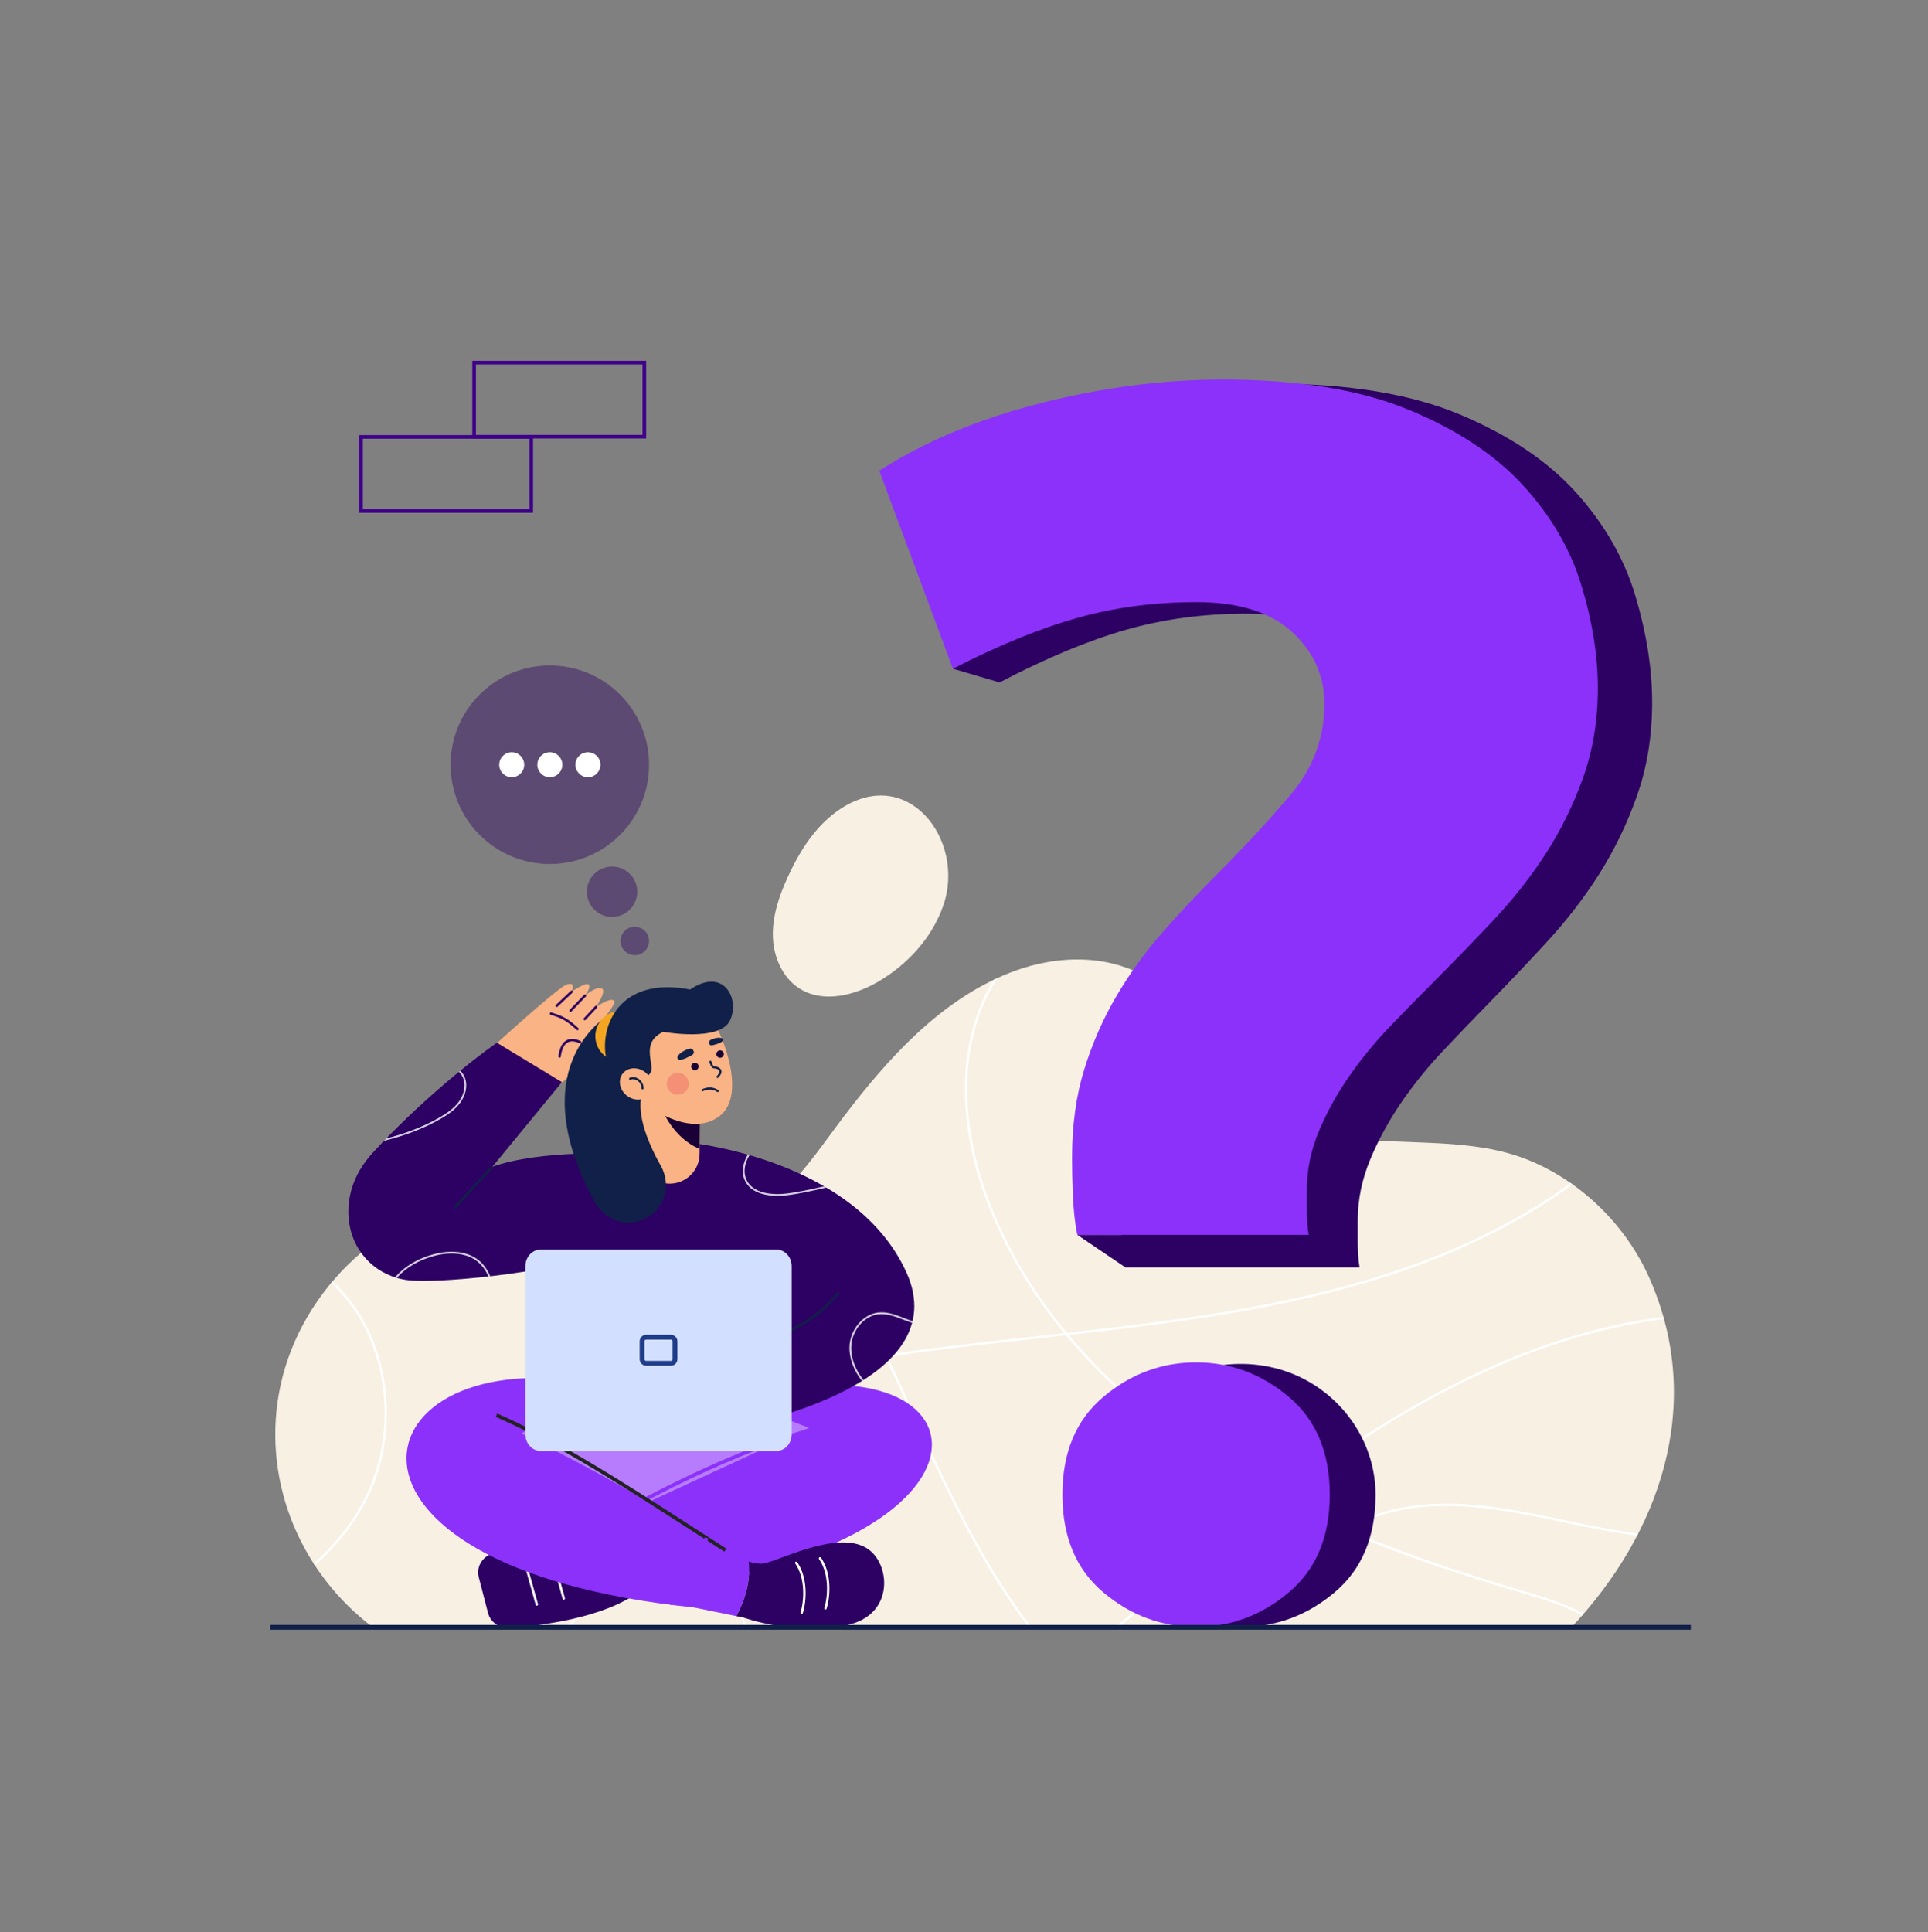 <svg width="500" height="501" viewBox="0 0 500 501" fill="none" xmlns="http://www.w3.org/2000/svg">
<rect x="0" y="0" width="500" height="501" fill="#808080" stroke="none"/>
<path d="M427.818 331.571C421.793 317.866 410.22 306.428 396.32 300.801C381.842 294.938 365.217 297.071 349.967 295.108C336.723 293.403 327.168 287.491 319.258 276.978C311.68 266.906 304.885 255.751 292.497 251.091C282.708 247.408 271.577 248.431 261.848 252.266C243.92 259.336 230.378 274.366 218.973 289.341C208.56 303.013 200.067 317.983 180.807 318.471C161.535 318.958 143.188 307.966 123.785 310.878C98.14 314.728 76.78 336.078 72.305 361.493C68.11 385.313 78.635 408.418 96.718 421.991H407.522C430.307 397.818 442.263 364.428 427.818 331.571Z" fill="#F7F0E3"/>
<path d="M146.855 421.993H147.71C153.647 415.466 158.3 407.548 161.255 398.758C166.04 384.531 165.84 369.598 160.687 356.713C158.085 350.201 154.325 344.133 150.687 338.263C147 332.311 143.187 326.156 140.6 319.561C139.53 316.833 138.74 313.906 138.265 310.918C138.05 310.891 137.835 310.868 137.622 310.841C138.1 313.936 138.912 316.968 140.02 319.788C142.627 326.436 146.457 332.616 150.16 338.591C153.782 344.436 157.527 350.483 160.11 356.943C165.207 369.691 165.405 384.471 160.665 398.558C157.672 407.458 152.922 415.451 146.857 421.993H146.855Z" fill="white"/>
<path d="M406.02 394.886C412.425 396.251 418.595 397.473 424.562 398.243C424.665 398.046 424.765 397.848 424.865 397.651C418.847 396.886 412.617 395.653 406.15 394.273C396.3 392.176 385.64 389.903 375.065 389.903C368.517 389.903 362.005 390.773 355.74 393.096C353.367 393.976 351.08 395.091 348.9 396.421C343.242 394.011 337.555 391.378 331.922 388.488C336.01 385.408 340.142 382.393 344.317 379.478C375.312 357.836 403.917 345.566 431.552 342.083C431.497 341.881 431.44 341.678 431.382 341.476C403.672 344.986 375.007 357.288 343.962 378.966C339.697 381.943 335.48 385.026 331.307 388.171C324.972 384.898 318.712 381.301 312.652 377.331C301.662 370.131 288.592 359.853 277.177 346.196C321.415 341.233 366.452 334.981 403.232 310.398C404.63 309.466 406.177 308.363 407.78 307.116C407.602 306.991 407.422 306.866 407.245 306.741C405.71 307.931 404.227 308.981 402.887 309.878C366.117 334.453 320.995 340.658 276.702 345.621C268.635 335.863 261.427 324.403 256.42 311.136C248.617 290.468 249.03 270.188 257.55 255.491C257.92 254.853 258.31 254.223 258.712 253.603C258.357 253.766 258.005 253.936 257.652 254.106C257.432 254.461 257.217 254.818 257.01 255.178C248.395 270.038 247.967 290.513 255.835 311.356C260.817 324.551 267.96 335.966 275.96 345.703C273.395 345.991 270.83 346.273 268.275 346.556C259.052 347.573 249.512 348.626 240.252 349.818C236.872 350.253 233.435 350.761 230.012 351.398C222.68 335.921 214.625 320.823 204.212 307.873C204.062 308.021 203.912 308.166 203.762 308.313C214.085 321.163 222.09 336.151 229.38 351.518C214.46 354.363 199.972 359.713 192.237 372.163C185.012 383.791 185.02 399.863 192.257 419.933C192.507 420.628 192.765 421.311 193.027 421.991H193.697C193.41 421.248 193.125 420.496 192.847 419.721C185.677 399.838 185.652 383.948 192.77 372.491C200.412 360.188 214.822 354.911 229.66 352.101C232.25 357.576 234.75 363.098 237.235 368.586L237.505 369.183C246.137 388.238 255.065 406.626 266.752 421.993H267.532C255.737 406.598 246.76 388.101 238.072 368.926L237.802 368.328C235.337 362.888 232.857 357.413 230.292 351.983C233.647 351.363 237.02 350.866 240.335 350.441C249.59 349.248 259.125 348.196 268.347 347.178C271.04 346.881 273.74 346.583 276.44 346.281C287.965 360.151 301.202 370.571 312.317 377.853C318.31 381.781 324.5 385.343 330.762 388.588C320.13 396.631 309.79 405.091 299.692 413.351C296.195 416.211 292.66 419.101 289.095 421.991H290.085C293.447 419.263 296.785 416.536 300.087 413.836C310.255 405.518 320.67 396.996 331.377 388.908C336.98 391.791 342.635 394.418 348.262 396.826C340.565 401.721 334.29 409.303 330.497 418.508C330.022 419.661 329.607 420.826 329.225 421.993H329.882C330.245 420.906 330.632 419.821 331.075 418.746C334.877 409.516 341.205 401.941 348.962 397.123C364.692 403.806 380.15 408.766 393.435 412.696L393.935 412.843C399.532 414.498 405.257 416.196 410.322 418.918C410.465 418.756 410.607 418.596 410.747 418.433C405.6 415.641 399.792 413.921 394.112 412.243L393.612 412.096C380.465 408.206 365.182 403.306 349.622 396.723C351.65 395.516 353.772 394.498 355.967 393.683C372.182 387.673 390.165 391.506 406.03 394.886H406.02Z" fill="white"/>
<path d="M98.285 354.401C101.045 365.701 99.815 377.903 94.905 387.881C91.69 394.416 87.047 400.333 81.33 405.413C81.442 405.591 81.56 405.766 81.675 405.941C87.485 400.793 92.203 394.791 95.465 388.156C100.437 378.048 101.685 365.691 98.89 354.251C96.707 345.313 92.317 337.743 86.25 332.266C86.115 332.426 85.98 332.586 85.847 332.746C91.812 338.138 96.13 345.596 98.282 354.401H98.285Z" fill="white"/>
<path d="M239.74 211.263C245.185 216.826 247.625 226.201 244.623 234.841C241.715 243.208 235.343 250.138 227.688 254.596C221.528 258.181 213.493 260.158 207.435 256.403C202.908 253.598 200.56 248.093 200.43 242.771C200.3 237.446 202.09 232.258 204.303 227.413C207.423 220.586 211.62 213.963 217.875 209.811C226.495 204.086 234.505 205.916 239.74 211.263Z" fill="#F7F0E3"/>
<path d="M167.567 113.713H122.482V93.573H167.567V113.713ZM123.42 112.776H166.63V94.511H123.42V112.776Z" fill=" #3e008b"/>
<path d="M138.237 132.973H93.153V112.833H138.237V132.973ZM94.09 132.036H137.3V113.771H94.09V132.036Z" fill=" #3e008b"/>
<path d="M424.092 154.436C421.172 144.728 416.037 135.816 408.687 127.668C401.322 119.521 391.277 112.793 378.552 107.473C365.827 102.153 349.66 99.493 330.05 99.493C314.405 99.493 298.462 101.603 282.22 105.823C265.962 110.058 251.86 116.081 239.9 123.908L255.47 166.653L247.125 173.413L259.227 176.971C271.172 170.718 282.057 166.178 291.877 163.351C301.682 160.538 312.102 159.131 323.15 159.131C334.197 159.131 342.537 161.791 348.21 167.111C353.882 172.446 356.712 178.851 356.712 186.373C356.712 195.453 353.792 203.511 347.985 210.558C342.147 217.606 335.71 224.728 328.657 231.928C323.762 236.928 319.002 242.093 314.405 247.413C309.81 252.748 305.737 258.451 302.22 264.566C298.687 270.666 295.857 277.238 293.717 284.286C291.562 291.333 290.5 299.236 290.5 307.996C290.5 310.823 290.56 314.186 290.725 318.101C290.752 318.823 290.79 319.526 290.832 320.221H279.392L291.877 328.663H352.582C352.267 326.783 352.117 324.596 352.117 322.091V316.451C352.117 311.131 353.195 305.888 355.335 300.721C357.475 295.553 360.17 290.631 363.39 285.923C366.607 281.231 370.202 276.766 374.197 272.548C378.18 268.313 382.012 264.323 385.695 260.563C390.59 255.563 395.65 250.246 400.86 244.603C406.07 238.963 410.68 233.031 414.662 226.763C418.645 220.496 421.937 213.693 424.542 206.326C427.147 198.973 428.465 190.916 428.465 182.141C428.465 173.366 426.997 164.148 424.092 154.441V154.436Z" fill="#2d0163"/>
<path d="M310.295 156.146C299.377 156.146 289.08 157.506 279.39 160.228C269.685 162.966 258.93 167.358 247.122 173.411L228.022 122.058C239.842 114.483 253.78 108.653 269.847 104.556C285.9 100.473 301.655 98.431 317.115 98.431C336.495 98.431 352.475 101.006 365.05 106.153C377.625 111.301 387.552 117.811 394.832 125.696C402.097 133.581 407.17 142.206 410.055 151.601C412.925 160.996 414.375 169.931 414.375 178.408C414.375 186.886 413.072 194.698 410.5 201.813C407.925 208.943 404.67 215.528 400.735 221.593C396.8 227.658 392.242 233.398 387.095 238.858C381.947 244.318 376.945 249.466 372.107 254.303C368.467 257.943 364.68 261.803 360.745 265.903C356.795 269.986 353.245 274.306 350.062 278.848C346.882 283.406 344.217 288.168 342.102 293.168C339.987 298.168 338.922 303.243 338.922 308.391V313.851C338.922 316.278 339.07 318.393 339.38 320.213H279.387C278.765 317.181 278.397 313.778 278.247 309.991C278.085 306.203 278.025 302.948 278.025 300.211C278.025 291.733 279.075 284.086 281.205 277.263C283.32 270.443 286.117 264.081 289.607 258.178C293.085 252.261 297.107 246.743 301.65 241.578C306.192 236.431 310.897 231.428 315.735 226.591C322.702 219.623 329.065 212.728 334.835 205.908C340.575 199.088 343.46 191.291 343.46 182.503C343.46 175.223 340.665 169.026 335.057 163.863C329.45 158.716 321.195 156.141 310.292 156.141L310.295 156.146Z" fill="#8c31fa"/>
<path d="M356.732 387.583C356.732 398.528 353.19 406.973 346.102 412.931C339.017 418.901 331.007 421.873 322.065 421.873C313.122 421.873 305.102 418.901 298.017 412.931C290.942 406.973 287.4 398.528 287.4 387.583C287.4 376.638 290.942 368.206 298.017 362.236C308.925 353.031 325.062 350.981 337.832 357.441C349.165 363.173 356.732 374.816 356.732 387.583Z" fill="#2d0163"/>
<path d="M344.857 387.583C344.857 398.528 341.315 406.973 334.227 412.931C327.142 418.901 319.132 421.873 310.19 421.873C301.247 421.873 293.227 418.901 286.142 412.931C279.067 406.973 275.525 398.528 275.525 387.583C275.525 376.638 279.067 368.206 286.142 362.236C293.227 356.278 301.237 353.293 310.19 353.293C319.142 353.293 327.14 356.278 334.227 362.236C341.312 368.206 344.857 376.651 344.857 387.583Z" fill=" #8c31fa"/>
<path d="M165.155 232.447C165.821 228.898 163.483 225.482 159.935 224.816C156.386 224.151 152.97 226.488 152.304 230.037C151.639 233.586 153.976 237.002 157.525 237.667C161.074 238.333 164.49 235.995 165.155 232.447Z" fill="#2d0163" fill-opacity="0.42"/>
<path d="M168.261 244.689C168.635 242.693 167.309 240.77 165.299 240.393C163.289 240.017 161.356 241.33 160.983 243.326C160.609 245.322 161.935 247.246 163.945 247.622C165.954 247.999 167.887 246.686 168.261 244.689Z" fill="#2d0163" fill-opacity="0.42"/>
<path d="M160.789 216.511C170.841 206.458 170.841 190.161 160.789 180.109C150.737 170.057 134.439 170.057 124.387 180.109C114.335 190.161 114.335 206.458 124.387 216.511C134.439 226.563 150.737 226.563 160.789 216.511Z" fill="#2d0163" fill-opacity="0.42"/>
<path d="M132.705 201.551C134.496 201.551 135.947 200.099 135.947 198.308C135.947 196.518 134.496 195.066 132.705 195.066C130.914 195.066 129.462 196.518 129.462 198.308C129.462 200.099 130.914 201.551 132.705 201.551Z" fill="white"/>
<path d="M142.587 201.551C144.378 201.551 145.83 200.099 145.83 198.308C145.83 196.518 144.378 195.066 142.587 195.066C140.797 195.066 139.345 196.518 139.345 198.308C139.345 200.099 140.797 201.551 142.587 201.551Z" fill="white"/>
<path d="M152.472 201.551C154.263 201.551 155.715 200.099 155.715 198.308C155.715 196.518 154.263 195.066 152.472 195.066C150.682 195.066 149.23 196.518 149.23 198.308C149.23 200.099 150.682 201.551 152.472 201.551Z" fill="white"/>
<path d="M124.15 408.988L126.555 418.261C127.182 420.678 129.52 422.313 132.107 422.136C139.992 421.601 156.377 419.668 165.782 412.736L163.11 399.373C150.18 398.643 138.09 399.363 127.617 402.886C124.995 403.768 123.48 406.396 124.152 408.986L124.15 408.988Z" fill="#2d0163"/>
<path d="M139.217 416.368C139.08 416.368 138.955 416.278 138.917 416.141L135.687 404.578C135.64 404.413 135.737 404.241 135.905 404.193C136.072 404.148 136.245 404.243 136.29 404.411L139.52 415.973C139.567 416.141 139.47 416.311 139.302 416.358C139.275 416.366 139.245 416.371 139.217 416.371V416.368Z" fill="white"/>
<path d="M146.197 414.806C146.06 414.806 145.935 414.716 145.897 414.578L142.667 403.016C142.62 402.851 142.717 402.678 142.885 402.631C143.052 402.583 143.225 402.681 143.27 402.848L146.5 414.411C146.547 414.578 146.45 414.748 146.282 414.796C146.255 414.803 146.225 414.808 146.197 414.808V414.806Z" fill="white"/>
<path d="M154.302 358.868L124.252 367.788L146.57 398.366L178.61 400.913L222.802 382.228L206.007 356.958L154.302 358.868Z" fill="#b67cfd"/>
<path d="M191.352 363.116C257.347 343.581 267.952 401.906 164.985 412.523C161.347 408.431 157.097 401.331 155.41 395.393L209.785 370.266L191.352 363.116Z" fill="#8c31fa"/>
<path d="M194.155 404.918C191.067 403.931 188.11 401.978 188.11 401.978L177.505 405.306L179.935 416.843L190.952 419.081C194.31 412.941 194.505 407.901 194.155 404.918Z" fill="#8c31fa"/>
<path d="M155.645 395.798L155.175 394.988C166.52 388.396 195.575 372.558 220.332 367.886L220.507 368.808C195.895 373.453 166.95 389.231 155.647 395.798H155.645Z" fill="#8c31fa"/>
<path d="M154.302 358.868C92.875 347.188 76.965 406.223 179.935 416.841C183.572 412.748 186.422 407.913 188.11 401.976C172.292 391.393 154.607 381.333 135.227 371.751L154.305 358.868H154.302Z" fill="#8c31fa"/>
<path d="M187.86 402.371C184.937 400.511 181.892 398.546 178.67 396.463C162.487 386.016 144.147 374.173 128.565 367.421L128.937 366.561C144.59 373.343 162.965 385.208 179.177 395.676C182.4 397.756 185.442 399.721 188.362 401.581L187.86 402.371Z" fill="#232323"/>
<path d="M109.235 388.138L108.415 387.686C110.72 383.511 114.415 380.696 119.392 379.318L119.642 380.221C114.85 381.548 111.445 384.138 109.235 388.138Z" fill="#8c31fa"/>
<path d="M237.442 384.586C235.232 380.586 231.827 377.996 227.035 376.668L227.285 375.766C232.262 377.143 235.957 379.961 238.262 384.133L237.442 384.586Z" fill="#8c31fa"/>
<path d="M174.182 416.323L173.497 415.683C178.412 410.421 181.43 404.866 182.725 398.698L183.642 398.891C182.312 405.228 179.217 410.931 174.185 416.323H174.182Z" fill="#8c31fa"/>
<path d="M224.79 401.481C216.92 396.618 201.662 405.021 197.832 405.446C196.715 405.571 195.425 405.326 194.155 404.918C194.505 407.901 194.31 412.941 190.952 419.081L192.825 419.461C192.825 419.461 205.762 424.203 219.487 421.443C232.155 418.896 230.977 405.306 224.79 401.483V401.481Z" fill="#2d0163"/>
<path d="M214.062 417.386C214.032 417.386 214 417.381 213.967 417.371C213.802 417.318 213.712 417.143 213.762 416.978C214.697 414.018 215.105 408.193 212.397 404.281C212.3 404.138 212.335 403.943 212.477 403.846C212.62 403.748 212.815 403.783 212.912 403.926C215.747 408.023 215.332 414.088 214.36 417.166C214.317 417.298 214.195 417.383 214.062 417.383V417.386Z" fill="white"/>
<path d="M207.89 418.556C207.86 418.556 207.827 418.551 207.795 418.541C207.63 418.488 207.54 418.313 207.59 418.148C208.525 415.188 208.932 409.363 206.225 405.451C206.127 405.308 206.162 405.113 206.305 405.016C206.447 404.918 206.642 404.953 206.74 405.096C209.575 409.193 209.16 415.258 208.187 418.336C208.145 418.468 208.022 418.553 207.89 418.553V418.556Z" fill="white"/>
<path d="M143.435 282.753C143.435 282.753 158.905 269.598 158.332 267.098C157.922 265.311 153.54 267.931 153.54 267.931C153.54 267.931 159.685 260.638 159.372 259.753C158.815 258.171 154.562 261.121 154.562 261.121C154.562 261.121 157.435 256.986 156.062 256.311C154.69 255.636 151.695 258.186 151.695 258.186C151.695 258.186 153.445 255.891 152.622 255.288C151.8 254.686 148.255 257.163 148.255 257.163C148.255 257.163 149.527 254.268 146.825 255.366C144.122 256.463 125.167 273.858 125.167 273.858L143.435 282.753Z" fill="#F9B384"/>
<path d="M149.765 267.151C149.69 267.151 149.615 267.123 149.555 267.068C146.9 264.643 145.727 264.053 142.8 263.151C142.635 263.101 142.542 262.926 142.592 262.761C142.642 262.596 142.817 262.503 142.982 262.553C146.017 263.486 147.23 264.096 149.977 266.606C150.105 266.723 150.115 266.921 149.997 267.048C149.935 267.116 149.852 267.151 149.767 267.151H149.765Z" fill="#2d0163"/>
<path d="M145.105 274.286C145.09 274.286 145.075 274.286 145.062 274.283C144.892 274.258 144.772 274.101 144.797 273.931C145.102 271.756 145.787 270.396 146.89 269.776C147.835 269.246 149.062 269.298 150.542 269.938C150.7 270.006 150.775 270.191 150.705 270.348C150.637 270.506 150.452 270.581 150.295 270.511C149.005 269.953 147.962 269.888 147.197 270.321C146.287 270.833 145.687 272.076 145.417 274.018C145.395 274.173 145.262 274.288 145.107 274.288L145.105 274.286Z" fill="#2d0163"/>
<path d="M144.375 261.136C144.292 261.136 144.21 261.103 144.147 261.038C144.03 260.913 144.035 260.716 144.16 260.596L148.042 256.938C148.167 256.818 148.365 256.826 148.485 256.951C148.602 257.076 148.597 257.273 148.472 257.393L144.59 261.051C144.53 261.108 144.452 261.136 144.375 261.136Z" fill="#2d0163"/>
<path d="M147.97 262.386C147.892 262.386 147.815 262.356 147.752 262.298C147.627 262.178 147.625 261.981 147.742 261.856L151.472 257.971C151.592 257.846 151.79 257.841 151.915 257.961C152.04 258.081 152.042 258.278 151.925 258.403L148.195 262.288C148.132 262.353 148.052 262.383 147.97 262.383V262.386Z" fill="#2d0163"/>
<path d="M151.64 264.573C151.562 264.573 151.487 264.546 151.427 264.488C151.302 264.371 151.295 264.173 151.412 264.046L154.337 260.908C154.455 260.783 154.652 260.776 154.78 260.893C154.905 261.011 154.912 261.208 154.795 261.336L151.87 264.473C151.807 264.538 151.725 264.573 151.64 264.573Z" fill="#2d0163"/>
<path d="M201.875 370.743L145.312 372.931L139.062 321.368C139.062 321.368 157.997 303.408 165.282 296.793L177.582 296.163C215.74 313.508 209.492 335.171 201.875 370.743Z" fill="#2d0163"/>
<path d="M177.582 296.163C177.582 296.163 221.237 299.896 235 329.806C248.467 359.073 193.125 369.493 193.125 369.493L177.582 296.163Z" fill="#2d0163"/>
<path d="M127.682 302.571L145.722 280.618L128.852 270.396C121.815 275.288 108.207 286.371 96.675 298.921C94.13 301.691 92.14 304.926 91.14 308.488C90.285 311.528 90.13 314.531 90.61 317.471C91.862 325.136 97.89 331.048 105.937 331.991C112.81 332.796 139.062 330.741 160.312 324.491L166.562 300.368C163.35 298.546 139.482 298.228 127.682 302.571Z" fill="#2d0163"/>
<g opacity="0.8">
<path d="M214.012 308.031C214.107 308.008 214.2 307.988 214.295 307.966C214.097 307.848 213.9 307.736 213.702 307.621C210.502 308.358 207.202 309.111 203.947 309.503C201.992 309.738 195.457 310.171 193.55 305.818C192.6 303.653 193.32 301.243 194.392 299.553C194.235 299.508 194.08 299.463 193.925 299.418C192.825 301.208 192.117 303.721 193.12 306.006C195.157 310.656 201.967 310.216 204.005 309.968C207.352 309.566 210.74 308.786 214.012 308.031Z" fill="white"/>
<path d="M234.387 341.763C232.302 340.958 230.147 340.123 227.882 340.338C223.91 340.713 220.51 344.643 220.302 349.096C220.162 352.133 221.322 355.316 223.532 358.113C223.665 358.031 223.797 357.946 223.93 357.863C221.767 355.143 220.632 352.056 220.77 349.118C220.965 344.888 224.175 341.158 227.925 340.806C230.077 340.606 232.09 341.381 234.217 342.201C234.977 342.493 235.75 342.791 236.535 343.041C236.575 342.891 236.615 342.738 236.65 342.586C235.885 342.341 235.13 342.051 234.385 341.763H234.387Z" fill="white"/>
<path d="M124.2 326.856C121.475 324.601 117.24 323.998 112.582 325.203C108.432 326.276 104.872 328.403 102.427 331.216C102.587 331.268 102.745 331.326 102.907 331.373C105.287 328.703 108.715 326.686 112.7 325.656C117.207 324.488 121.292 325.058 123.9 327.216C125.14 328.241 126.017 329.573 126.655 331.008C126.815 330.991 126.977 330.971 127.14 330.953C126.472 329.408 125.542 327.966 124.2 326.853V326.856Z" fill="white"/>
<path d="M99.56 295.853C104.667 294.583 109.65 292.801 114.247 290.153C115.985 289.153 117.945 287.878 119.325 286.006C120.792 284.013 121.28 281.641 120.63 279.661C120.375 278.883 119.922 278.201 119.357 277.656C119.237 277.753 119.117 277.853 118.997 277.951C119.525 278.453 119.947 279.086 120.185 279.808C120.787 281.646 120.327 283.858 118.95 285.728C117.622 287.531 115.71 288.773 114.015 289.748C109.68 292.246 104.99 293.973 100.172 295.221C99.967 295.431 99.765 295.643 99.562 295.853H99.56Z" fill="white"/>
</g>
<path d="M181.577 284.698L181.57 285.498L181.442 297.931L181.427 299.278C181.405 301.386 180.54 303.296 179.145 304.683C177.757 306.061 175.847 306.926 173.732 306.941C169.47 306.963 165.982 303.541 165.942 299.271L165.792 283.906L181.577 284.698Z" fill="#F9B384"/>
<path d="M181.57 285.498L181.442 297.931C174.532 295.118 171.687 287.638 171.687 287.638L181.567 285.498H181.57Z" fill="#190036"/>
<path d="M184.302 263.803C186.777 266.776 194.01 283.613 186.68 289.358C178.432 295.823 165.88 285.198 165.88 285.198L164.195 265.586L175.09 262.713L184.302 263.803Z" fill="#F9B384"/>
<path d="M158.645 262.723C158.645 262.723 134.477 275.328 154.182 311.661C156.712 316.328 162.32 318.363 167.115 316.088C172.26 313.646 174.207 307.361 171.412 302.398C168.19 296.673 165.077 289.298 166.407 283.813L158.645 262.726V262.723Z" fill="#102048"/>
<path d="M165.552 273.314C168.105 270.761 168.105 266.622 165.552 264.069C162.999 261.516 158.859 261.516 156.306 264.069C153.753 266.622 153.753 270.761 156.306 273.314C158.859 275.867 162.999 275.867 165.552 273.314Z" fill="#F4A623"/>
<path d="M168.97 276.543C168.262 272.466 167.832 269.668 171.955 267.566C171.955 267.566 186.482 270.208 189.255 264.726C192.027 259.246 187.802 250.596 178.955 256.603C156.305 252.178 153.267 273.376 160.135 280.441L166.912 279.401C168.277 279.191 169.205 277.901 168.97 276.541V276.543Z" fill="#102048"/>
<path d="M180.217 277.521C180.75 277.521 181.182 277.089 181.182 276.556C181.182 276.023 180.75 275.591 180.217 275.591C179.684 275.591 179.252 276.023 179.252 276.556C179.252 277.089 179.684 277.521 180.217 277.521Z" fill="#190036"/>
<path d="M186.755 274.301C187.288 274.301 187.72 273.869 187.72 273.336C187.72 272.803 187.288 272.371 186.755 272.371C186.222 272.371 185.79 272.803 185.79 273.336C185.79 273.869 186.222 274.301 186.755 274.301Z" fill="#190036"/>
<path d="M186.085 279.528C186.017 279.528 185.95 279.503 185.897 279.453C185.787 279.348 185.782 279.176 185.887 279.066C186.275 278.658 186.7 278.086 186.52 277.668C186.335 277.236 185.552 277.051 185.192 277.051C184.422 277.051 184.052 275.681 183.985 275.406C183.95 275.258 184.04 275.111 184.187 275.076C184.335 275.038 184.482 275.131 184.517 275.278C184.657 275.858 184.977 276.506 185.192 276.506C185.562 276.506 186.69 276.681 187.022 277.456C187.26 278.008 187.012 278.678 186.282 279.446C186.23 279.503 186.157 279.531 186.085 279.531V279.528Z" fill="#102048"/>
<path d="M186.135 283.193C186.082 283.193 186.03 283.178 185.982 283.146C184.165 281.918 182.327 282.948 182.31 282.958C182.18 283.033 182.012 282.988 181.937 282.858C181.862 282.728 181.907 282.561 182.037 282.486C182.125 282.436 184.19 281.278 186.29 282.693C186.415 282.778 186.447 282.948 186.362 283.073C186.31 283.151 186.222 283.193 186.135 283.193Z" fill="#102048"/>
<path d="M179.795 272.373C180.345 273.408 179.387 273.616 178.265 274.211C177.142 274.806 175.995 275.026 175.732 274.531C175.47 274.038 176.167 273.156 177.29 272.558C178.412 271.961 179.37 271.571 179.795 272.371V272.373Z" fill="#102048"/>
<path d="M183.885 270.506C184.127 271.428 184.815 271.026 185.815 270.763C186.815 270.501 187.625 269.998 187.51 269.558C187.395 269.118 186.49 268.973 185.487 269.236C184.485 269.498 183.695 269.793 183.882 270.508L183.885 270.506Z" fill="#102048"/>
<path opacity="0.4" d="M177.697 283.131C178.853 282.065 178.926 280.263 177.86 279.107C176.793 277.952 174.992 277.879 173.836 278.945C172.68 280.011 172.607 281.813 173.673 282.969C174.74 284.125 176.541 284.197 177.697 283.131Z" fill="#EB5D60"/>
<path d="M168.414 283.764C169.715 282.077 169.217 279.511 167.301 278.033C165.385 276.554 162.776 276.722 161.475 278.409C160.173 280.095 160.671 282.661 162.587 284.14C164.503 285.619 167.112 285.451 168.414 283.764Z" fill="#F9B384"/>
<path d="M166.64 282.501C166.49 282.501 166.367 282.378 166.367 282.228C166.367 281.421 165.975 280.676 165.315 280.231C164.752 279.851 164.08 279.763 163.517 279.991C163.377 280.046 163.217 279.981 163.16 279.841C163.102 279.701 163.17 279.541 163.31 279.483C164.04 279.186 164.902 279.293 165.617 279.776C166.427 280.321 166.912 281.236 166.912 282.226C166.912 282.376 166.79 282.498 166.64 282.498V282.501Z" fill="#102048"/>
<path d="M127.457 302.348L117.59 313.022L118.049 313.446L127.916 302.773L127.457 302.348Z" fill="#102048"/>
<path d="M196.965 348.231L196.782 347.633C203.965 345.443 210.937 342.826 217.255 334.926L217.742 335.316C211.312 343.356 204.245 346.013 196.965 348.233V348.231Z" fill="#102048"/>
<path d="M201.332 324.028H140.227C138.03 324.028 136.247 325.956 136.247 328.333V371.961C136.247 374.338 138.03 376.266 140.227 376.266H201.332C203.53 376.266 205.312 374.338 205.312 371.961V328.333C205.312 325.956 203.53 324.028 201.332 324.028Z" fill="#D3DFFF"/>
<path d="M174.007 347.388C174.24 347.388 174.427 347.591 174.427 347.843V352.448C174.427 352.698 174.24 352.903 174.007 352.903H167.555C167.322 352.903 167.135 352.701 167.135 352.448V347.843C167.135 347.593 167.322 347.388 167.555 347.388H174.007ZM174.007 346.138H167.555C166.635 346.138 165.885 346.903 165.885 347.843V352.448C165.885 353.388 166.635 354.153 167.555 354.153H174.007C174.927 354.153 175.677 353.388 175.677 352.448V347.843C175.677 346.903 174.927 346.138 174.007 346.138Z" fill="#1F3C88"/>
<path d="M438.485 421.368H70.065V422.618H438.485V421.368Z" fill="#102048"/>
</svg>
